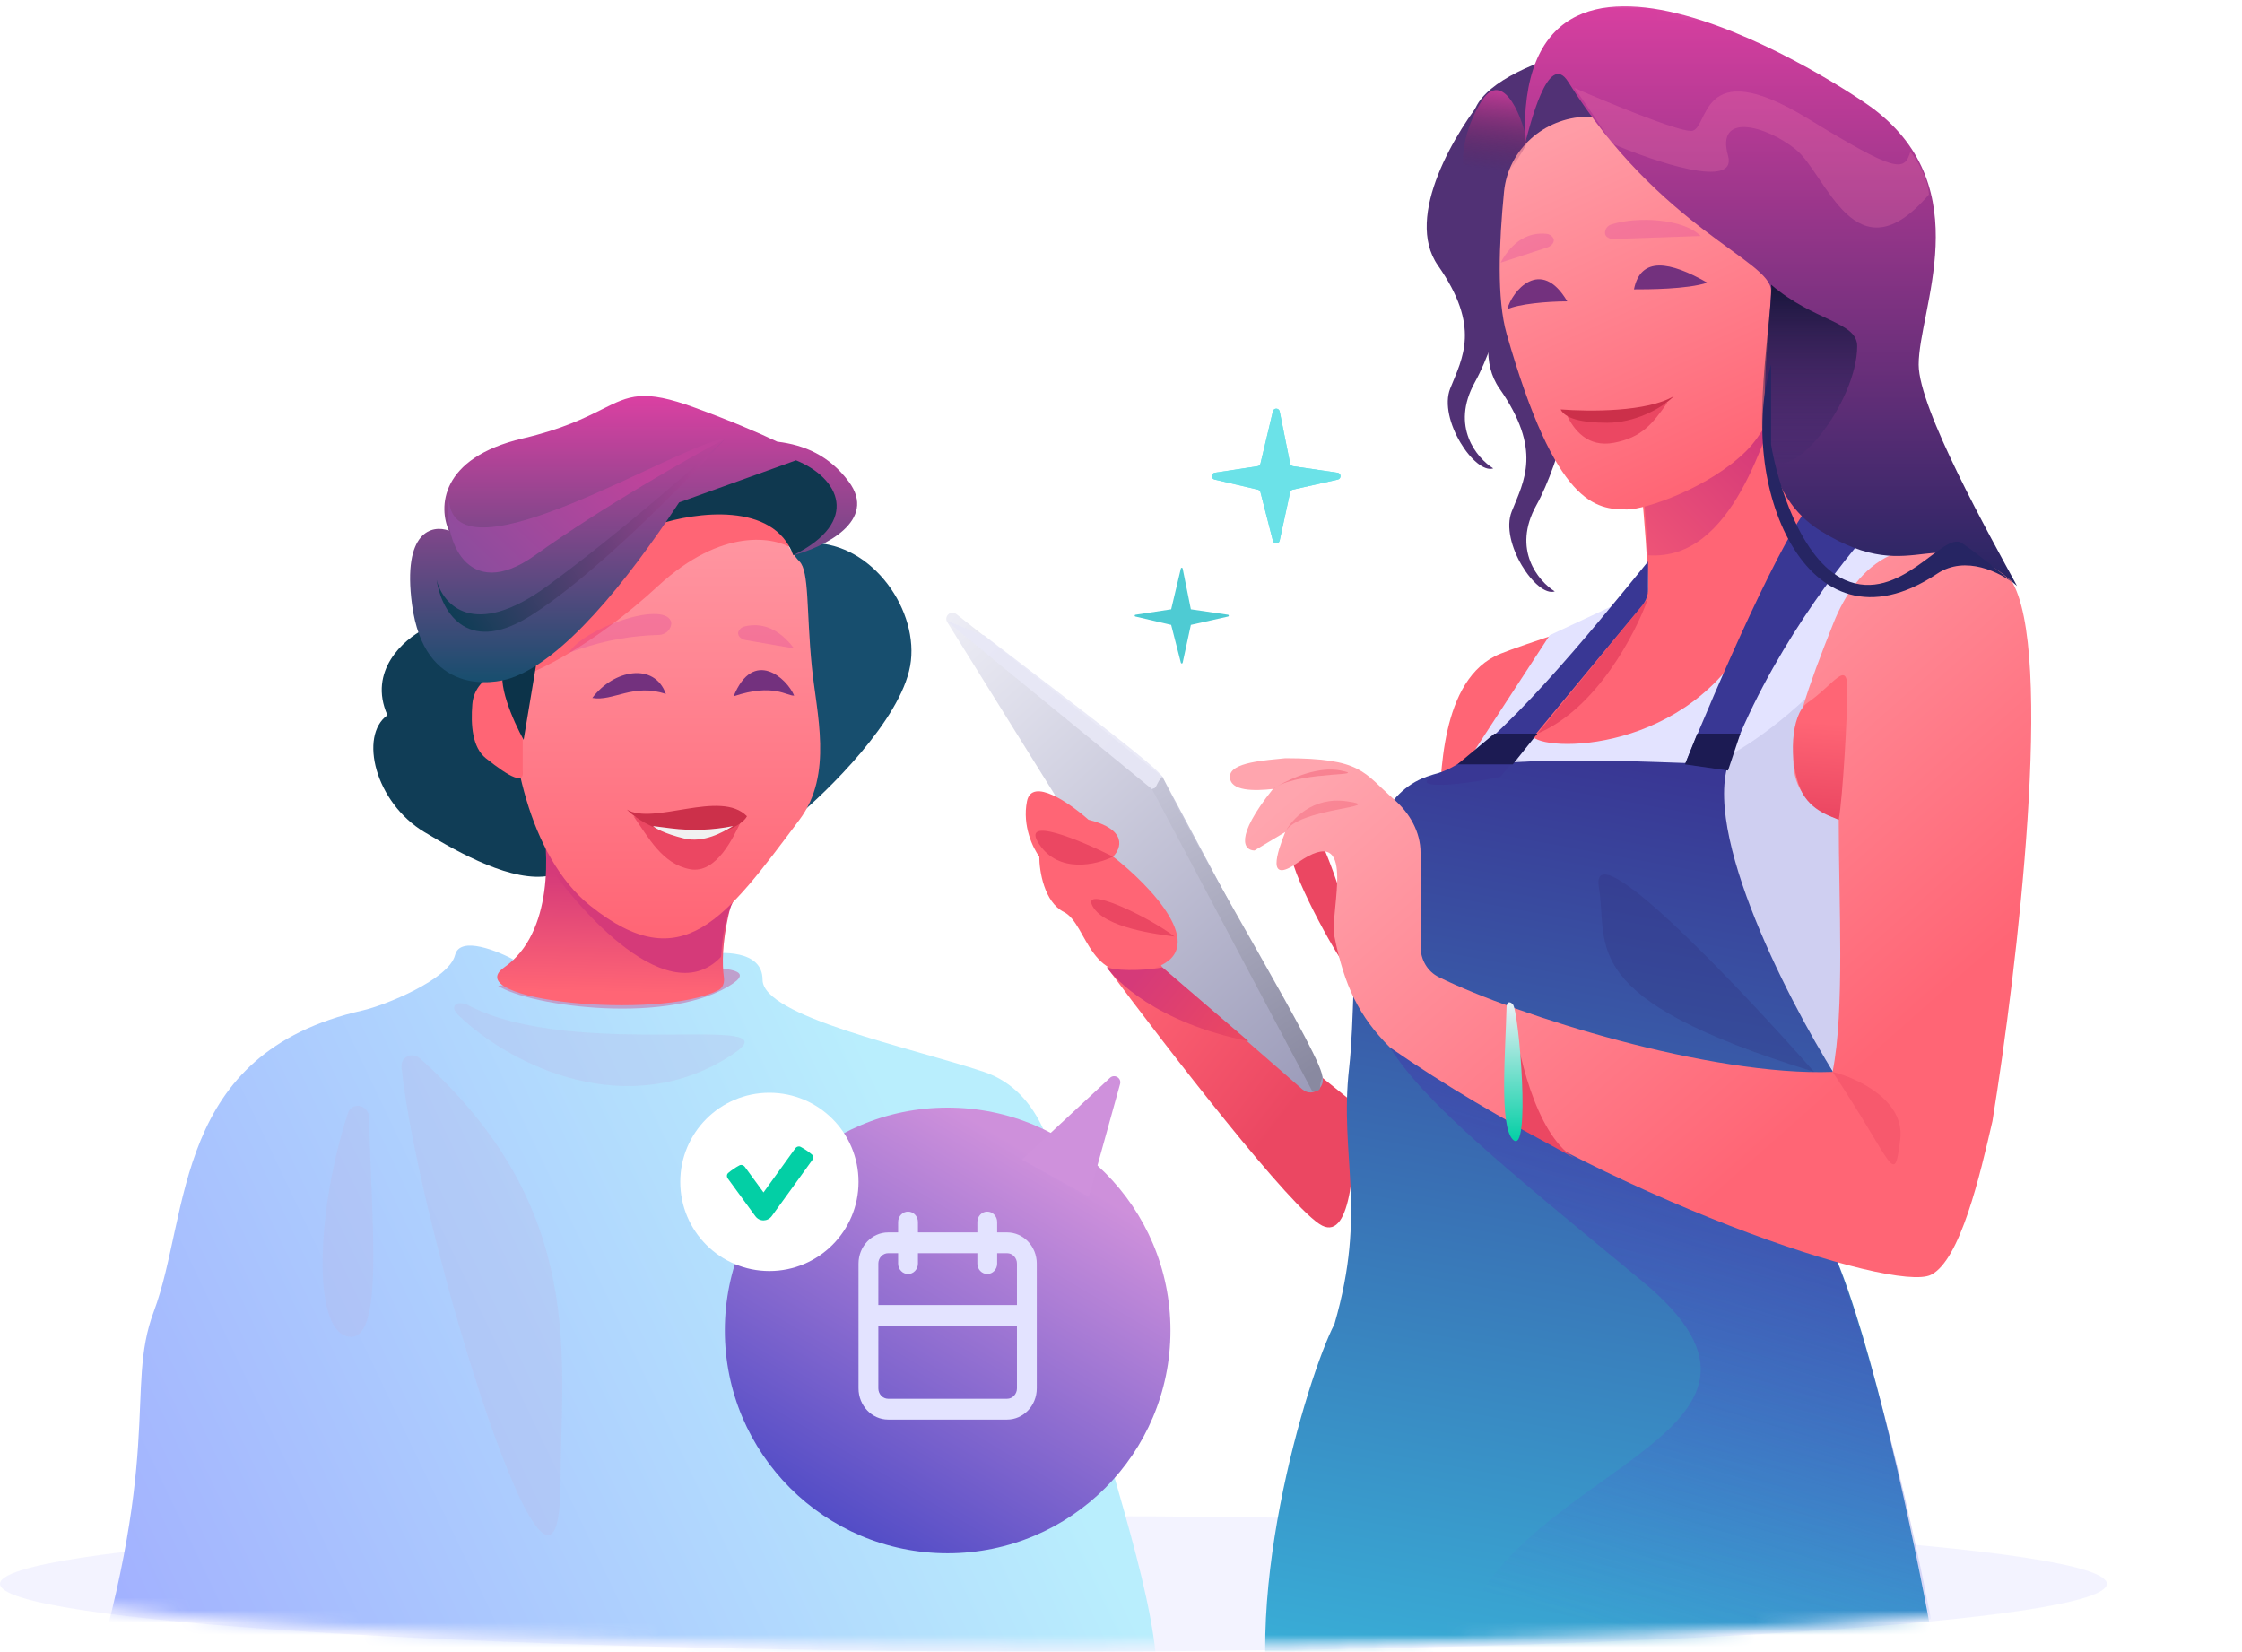 <svg xmlns="http://www.w3.org/2000/svg" fill="none" viewBox="0 0.82 181.97 134.05"><path d="M171 129.366C171 132.403 132.72 134.866 85.5 134.866C38.28 134.866 0 132.403 0 129.366C0 126.328 38.28 123.866 85.5 123.866C132.72 123.866 171 126.328 171 129.366Z" fill="#E8E8FF" fill-opacity="0.5"></path><mask id="mask0_593_8813" style="mask-type:alpha" maskUnits="userSpaceOnUse" x="0" y="0" width="182" height="135"><path d="M171.699 128.903C171.699 131.936 133.263 134.394 85.85 134.394C38.436 134.394 0 131.936 0 128.903C0 125.871 10.586 27.5 58 27.5C75.578 27.5 97 -16.5 171.699 8.5C194.798 51.103 171.699 126.995 171.699 128.903Z" fill="#F2F2F9"></path></mask><g mask="url(#mask0_593_8813)"><path d="M107.312 100.291C104.916 99.093 94.667 85.816 89.843 79.328L94.335 77.83L109.885 90.344C110.051 95.002 109.708 101.489 107.312 100.291Z" fill="url(#paint0_linear_593_8813)"></path><path d="M133.766 48.382C133.766 49.979 132.767 50.379 132.268 50.379C129.606 51.211 123.783 53.074 121.787 53.873C116.795 55.869 116.961 64.188 116.795 66.85L123.783 62.358L136.261 60.86L152.233 46.386L151.235 41.395L145.245 31.911L137.759 36.403L133.266 40.895C133.433 42.725 133.766 46.785 133.766 48.382Z" fill="#FF6575"></path><path d="M119.629 9.949C120.826 5.557 134.93 2.795 136.261 4.459L134.764 9.949C131.436 16.937 127.228 37.365 123.783 31.911C117.794 22.427 118.131 15.44 119.629 9.949Z" fill="#513175"></path><path d="M116.709 22.365C113.914 18.372 118.206 11.384 120.702 8.389C123.497 5.994 123.863 14.046 123.697 18.372C123.198 21.367 121.7 28.255 119.704 31.848C117.707 35.442 119.87 38.004 121.201 38.836C119.704 39.335 116.709 34.843 117.707 32.347C118.706 29.852 120.203 27.356 116.709 22.365Z" fill="#513175"></path><path d="M121.7 32.347C118.905 28.354 123.198 21.366 125.693 18.372C128.488 15.976 128.854 24.028 128.688 28.354C128.189 31.349 126.692 38.237 124.695 41.83C122.699 45.424 124.861 47.986 126.192 48.818C124.695 49.317 121.7 44.825 122.699 42.33C123.697 39.834 125.194 37.338 121.7 32.347Z" fill="#513175"></path><path d="M73.871 54.871C74.669 50.479 70.876 44.888 65.885 44.888L62.89 46.386L64.387 67.349C67.216 65.02 73.072 59.263 73.871 54.871Z" fill="#174E6E"></path><path d="M36.935 78.33C37.334 76.733 40.429 77.997 41.926 78.829L56.9 78.33C58.564 77.997 61.892 77.931 61.892 80.327C61.892 83.321 73.871 85.817 79.86 87.814C84.652 89.411 85.85 95.134 85.85 97.796C85.85 115.765 101.821 142.218 88.844 144.714C78.462 146.71 25.955 142.385 6.489 140.721C13.476 118.759 10.082 113.668 12.478 107.279C15.473 99.293 13.976 86.316 29.449 82.822C31.204 82.426 36.436 80.326 36.935 78.33Z" fill="url(#paint1_linear_593_8813)"></path><path d="M40.429 80.825C42.924 82.489 54.552 84.094 59.544 80.6C62.641 78.432 50.883 79.518 40.429 80.825Z" fill="#BFA0CD"></path><path d="M31.445 58.864C29.848 55.27 32.776 52.708 34.44 51.876L38.433 52.375L47.417 57.866C51.401 77.787 40.285 71.855 34.44 68.347C30.447 65.951 29.116 60.528 31.445 58.864Z" fill="#103D56"></path><path d="M40.928 79.328C44.921 76.533 44.589 69.845 43.923 66.85C51.743 63.855 66.384 59.662 62.391 66.85C58.841 73.239 58.447 77.998 58.754 80.145C58.813 80.56 58.681 80.996 58.307 81.186C53.399 83.672 37.107 82.003 40.928 79.328Z" fill="url(#paint2_linear_593_8813)"></path><path d="M44.5 69C44.5 71 45.5 69 44.5 71C46.024 73.319 53.883 83.278 58.5 78.5C58.6 78.397 58.5 76 59.5 74C54.167 71 44.5 65.702 44.5 69Z" fill="#D53A79"></path><path d="M47.916 74.337C42.878 70.308 41.262 61.526 41.429 55.869L44.423 43.89C48.583 42.559 57.401 39.897 59.397 39.897C61.893 39.897 63.39 44.888 64.888 46.386C65.693 47.191 65.445 50.386 65.886 54.871C66.265 58.724 67.655 63.659 64.888 67.349C58.898 75.335 55.407 80.326 47.916 74.337Z" fill="url(#paint3_linear_593_8813)"></path><path d="M53.407 48.382C58.598 43.59 62.89 44.389 64.388 45.387L63.888 41.394L54.405 39.398L41.927 55.869C43.591 55.37 48.216 53.174 53.407 48.382Z" fill="#FF6575"></path><path d="M39.431 62.358C38.342 61.486 38.194 59.682 38.338 57.953C38.39 57.335 38.63 56.796 38.994 56.364C40.433 54.657 42.425 56.909 42.425 59.141V63.356C42.592 64.521 41.428 63.955 39.431 62.358Z" fill="#FF6575"></path><path d="M42.5 60.865L43.5 54.865C43 54.365 41.8 53.666 41 54.865C40.2 56.066 41.666 59.365 42.5 60.865Z" fill="#0C3349"></path><path d="M64.388 45.887C62.79 41.494 56.402 42.393 53.407 43.391L55.403 39.398L59.396 37.402C60.727 37.402 63.889 37.501 65.885 37.901C68.381 38.4 68.381 40.895 68.381 42.393C68.381 43.591 65.719 45.221 64.388 45.887Z" fill="#0F384F"></path><path fill-rule="evenodd" clip-rule="evenodd" d="M36.437 43.89C35.605 42.06 35.638 38.001 42.426 36.403C45.668 35.641 47.48 34.732 48.861 34.04C51.094 32.92 52.199 32.366 56.402 33.908C59.393 35.006 61.591 35.953 63.085 36.666C65.288 36.928 67.294 37.783 68.879 39.897C71.275 43.091 66.883 45.221 64.387 45.886C69.915 43.123 68.096 39.593 64.609 38.18L55.12 41.596C50.784 48.167 45.662 54.457 41.428 55.869C40.088 56.315 34.44 57.366 33.441 49.879C32.643 43.89 35.105 43.391 36.436 43.89C36.436 43.89 36.436 43.89 36.437 43.89Z" fill="url(#paint4_linear_593_8813)"></path><g style="mix-blend-mode:multiply" opacity="0.3"><path d="M59.5 86.365C51.05 91.999 41.443 87.326 37.174 83.181C36.422 82.452 37.123 81.944 38.051 82.428C46.72 86.952 64.732 82.878 59.5 86.365Z" fill="#BAB9E6"></path></g><path d="M133.766 49.38C132.768 52.209 129.573 58.365 124.781 60.361L133.766 49.38Z" fill="#EC4863"></path><g style="mix-blend-mode:multiply" opacity="0.3"><path d="M45.5 120.866C45.501 138.306 34.014 100.929 32.586 87.449C32.497 86.604 33.448 86.151 34.083 86.717C47.741 98.91 45.5 111.234 45.5 120.866Z" fill="#BAB9E6"></path></g><path d="M124.283 60.361C124.283 61.859 136.262 62.358 141.752 52.875C143.97 49.043 147.385 45.99 150.736 44.888C154.021 43.809 157.245 44.642 159.222 44.889L154.23 85.318L147.742 88.811L136.262 69.845L118.293 63.855L125.78 52.375L133.267 48.882C130.272 52.209 124.283 59.163 124.283 60.361Z" fill="#E3E3FF"></path><path d="M104.816 69.844C104.417 71.042 108.476 78.496 109.308 79.328C109.475 79.494 108.909 77.132 109.308 76.333C109.707 75.534 107.811 69.844 106.313 67.349C105.814 67.848 105.215 68.646 104.816 69.844Z" fill="#EB4762"></path><path d="M139.327 66.844C138.591 69.052 119.781 62.612 121.288 61.859C122.885 61.06 132.268 71.342 147.242 56.867C148.24 57.367 149.139 65.952 150.736 68.347C152.333 70.743 150.403 82.656 149.239 88.312C145.745 83.654 138.857 73.838 139.256 71.841C139.6 70.12 139.475 68.028 139.327 66.844Z" fill="#CFCFF1"></path><g style="mix-blend-mode:multiply" opacity="0.3"><path d="M28.249 109.294C25.207 108.694 25.8 98.573 28.232 91.189C28.571 90.161 29.947 90.492 29.964 91.574C30.088 99.456 31.285 109.891 28.249 109.294Z" fill="#BAB9E6"></path></g><path d="M140.254 62.857C138.258 69.246 146.077 83.82 149.738 89.31C148.407 91.307 145.545 95.1 148.739 102.288C151.934 109.475 155.394 125.913 156.726 133.233C141.419 138.724 107.412 154.796 103.818 143.216C100.224 131.636 106.147 112.436 108.31 108.277C111 99 108.689 94.686 109.5 87.5C110.368 79.8 108.809 66.35 115.797 63.855C121.387 61.858 133.433 62.69 140.254 62.857Z" fill="url(#paint5_linear_593_8813)"></path><path d="M133.266 104.783C121.786 95.3 115.63 90.308 112.802 85.816C123.284 87.48 145.145 93.104 148.739 102.288C152.333 111.471 155.56 126.079 156.725 132.235C148.34 134.631 127.609 134.564 118.292 134.232C122.285 119.757 148.644 117.487 133.266 104.783Z" fill="url(#paint6_linear_593_8813)"></path><path d="M147.242 41.394C144.846 43.79 139.256 56.701 136.76 62.857H140.254C143.449 54.072 149.571 46.219 152.233 43.391C151.568 41.727 149.638 38.998 147.242 41.394Z" fill="#393794"></path><path d="M163.214 47.883C160.646 43.888 156.565 44.413 153.413 45.889C151.177 46.935 149.735 49.076 148.818 51.368C144.535 62.074 144.251 65.082 149.238 67.349C149.238 74.137 149.737 82.822 148.739 87.813C138.851 88.179 123.169 83.255 116.788 80.127C115.842 79.663 115.298 78.683 115.298 77.629V70.025C115.298 68.353 114.429 66.826 113.171 65.724C110.64 63.506 110.557 62.358 104.317 62.358C102.82 62.524 99.825 62.657 99.825 63.855C99.825 65.053 101.821 65.02 103.319 64.853C100.124 68.846 100.99 69.845 101.822 69.845L104.317 68.347C103.652 70.011 102.76 72.631 105.315 70.843C110.307 67.349 107.891 74.739 108.31 76.832C109.109 80.825 110.306 83.321 112.802 85.817C130.771 98.295 153.73 105.782 156.725 104.284C159.112 103.091 160.706 96.183 161.705 91.854L161.716 91.806C163.713 79.494 166.807 53.473 163.214 47.883Z" fill="url(#paint7_linear_593_8813)"></path><path d="M94.335 63.855L77.618 50.657C77.178 50.31 76.588 50.839 76.884 51.314L94.335 79.328L105.704 89.23C106.541 89.959 107.766 88.984 107.242 88.004L94.335 63.855Z" fill="url(#paint8_linear_593_8813)"></path><path d="M83.354 65.851C83.754 63.855 86.848 66.018 88.346 67.349C91.54 68.147 91.007 69.678 90.342 70.344C93.337 72.673 98.228 77.731 93.836 79.328C88.346 81.324 88.346 75.834 86.349 74.836C84.752 74.037 84.353 71.508 84.353 70.344C83.853 69.678 82.955 67.848 83.354 65.851Z" fill="#FF6575"></path><path d="M133.765 45.886C140.753 46.386 143.249 35.904 144.746 32.41L133.266 38.899L133.765 45.886Z" fill="url(#paint9_linear_593_8813)"></path><path d="M133.704 46.461L133.765 46.386V48.66C133.765 49.126 133.603 49.577 133.306 49.935L121.786 63.855C118.126 64.687 113.301 64.953 117.294 63.356C121.269 61.766 129.363 51.803 133.704 46.461Z" fill="#393794"></path><path d="M122.286 27.918C121.477 25.086 121.663 20.559 122.074 16.373C122.411 12.951 125.313 10.382 128.751 10.292L141.752 9.95L147.242 25.922C146.41 28.75 144.148 35.006 141.752 37.401C138.757 40.396 133.576 42.168 132.079 42.168C129.531 42.168 126.279 41.894 122.286 27.918Z" fill="url(#paint10_linear_593_8813)"></path><path d="M127.277 7.454C125.624 4.809 124.116 11.28 123.783 12.445C122.877 -9.798 149.795 7.921 152.107 9.689C160.592 16.178 155.727 25.921 155.727 30.414C155.727 34.007 161.55 44.389 163.713 48.382C157.224 42.393 155.727 48.881 147.741 43.89C141.352 39.897 143.582 30.247 143.748 24.424C143.748 21.928 134.764 19.433 127.277 7.454Z" fill="url(#paint11_linear_593_8813)"></path><path opacity="0.5" d="M103.727 64.601C103.572 64.69 103.436 64.776 103.319 64.853C103.441 64.762 103.578 64.678 103.727 64.601C104.893 63.923 107.046 63.003 108.809 63.356C111.153 63.825 106.015 63.413 103.727 64.601Z" fill="#F36176"></path><path d="M150.737 28.916C150.737 26.92 147.243 26.92 143.749 23.925C143.987 24.846 142.216 36.04 143.446 37.837C145.291 40.532 150.737 33.408 150.737 28.916Z" fill="url(#paint12_linear_593_8813)"></path><path d="M89.843 79.328C91.04 79.727 93.669 79.494 94.335 79.328L101.322 85.317C93.835 83.82 90.508 80.326 89.843 79.328Z" fill="url(#paint13_linear_593_8813)"></path><path d="M137.759 60.361L136.76 62.857L140.254 63.356L141.253 60.361H137.759Z" fill="#1C1B53"></path><path d="M121.288 60.361L118.293 62.857H122.785L124.782 60.361H121.288Z" fill="#1C1B53"></path><path d="M148.74 87.813C150.736 88.312 154.629 90.109 154.23 93.303C153.731 97.296 153.731 95.3 148.74 87.813Z" fill="#EB4762" fill-opacity="0.41"></path><path d="M149.942 56.783C149.942 54.287 148.859 56.368 146.694 57.866C145.349 58.796 145.142 62.606 146.153 64.903C146.939 66.688 148.802 67.13 149.239 67.349C149.572 65.519 149.942 58.779 149.942 56.783Z" fill="url(#paint14_linear_593_8813)"></path><path opacity="0.3" d="M147.242 87.813C127.776 81.823 130.571 77.631 129.773 72.839C128.974 68.048 141.086 80.825 147.242 87.813Z" fill="#302F7E"></path><path opacity="0.5" d="M104.317 68.347C104.816 67.349 106.513 65.452 109.308 65.852C112.802 66.351 105.315 66.351 104.317 68.347Z" fill="#EB4762" fill-opacity="0.6"></path><path d="M140.254 13.443C141.053 16.238 134.265 13.943 130.771 12.445C130.372 11.646 128.608 9.118 127.776 7.953C130.438 9.118 136.062 11.447 137.26 11.447C138.757 11.447 137.759 4.958 146.743 10.449C153.93 14.841 154.56 14.777 155.059 13.113C156.257 14.71 156.557 16.108 156.557 16.607C150.567 23.595 148.24 14.941 145.745 12.944C143.249 10.948 139.256 9.95 140.254 13.443Z" fill="#F97CAF" fill-opacity="0.25"></path><path d="M127.776 94.801C124.582 92.804 123.118 85.983 122.785 82.822L122.286 91.806L127.776 94.801Z" fill="#EB4762"></path><path d="M163.589 48.279C162.352 47.28 159.539 45.84 157.224 47.384C146.353 54.631 141.015 39.429 143.748 30.413L143.748 36.902C144.247 39.897 146.144 46.286 149.737 47.883C154.229 49.879 157.723 43.89 159.221 44.888C160.372 45.655 162.536 47.405 163.589 48.279C163.632 48.314 163.673 48.348 163.713 48.382C163.673 48.349 163.632 48.315 163.589 48.279Z" fill="#262563"></path><path d="M122.785 93.303C121.671 92.19 122.197 86.102 122.276 82.577C122.286 82.16 122.49 82.028 122.785 82.323C123.284 82.822 124.282 94.801 122.785 93.303Z" fill="url(#paint15_linear_593_8813)"></path><path opacity="0.9" d="M93.5 64.866L77 51.366C76.601 50.966 79.528 52.375 79.861 52.375C86.349 57.366 93.935 63.056 94.334 63.855C94.734 64.654 93.832 64.699 93.5 64.866Z" fill="#E8E8F6"></path><path d="M43.424 45.886C37.834 49.879 35.937 44.389 36.436 41.394C36.935 48.382 55.182 36.775 58.897 36.403C56.068 37.9 49.014 41.893 43.424 45.886Z" fill="url(#paint16_linear_593_8813)"></path><path d="M106.5 89.365L93.5 64.865C93.9 64.865 93.836 64.354 94.335 63.855C97.33 70.344 107.811 87.314 107.312 88.312C106.913 89.111 107.498 89.365 106.5 89.365Z" fill="url(#paint17_linear_593_8813)"></path><path d="M42.924 50.878C48.115 47.683 55.735 39.897 58.897 36.403C56.567 38.566 50.411 43.99 44.422 48.382C38.432 52.774 35.937 49.879 35.438 47.883C35.77 50.212 37.733 54.072 42.924 50.878Z" fill="url(#paint18_linear_593_8813)"></path><path d="M90.342 70.344C89.011 71.009 85.949 71.741 84.352 69.345C82.755 66.95 87.68 69.013 90.342 70.344Z" fill="#EB4762"></path><path d="M95.333 76.832C93.971 76.64 89.677 76.149 88.686 74.378C87.695 72.608 93.145 75.164 95.333 76.832Z" fill="#EB4762"></path><path d="M123.959 12.396C119.629 20.515 116.922 14.561 120.17 9.148C121.792 6.445 123.418 9.689 123.959 12.396Z" fill="url(#paint19_linear_593_8813)"></path><g filter="url(#filter0_d_593_8813)"><g filter="url(#filter1_d_593_8813)"><path d="M58.83 108.798C58.83 98.81 66.927 90.713 76.915 90.713V90.713C86.903 90.713 95 98.81 95 108.798V108.798C95 118.786 86.903 126.883 76.915 126.883V126.883C66.927 126.883 58.83 118.786 58.83 108.798V108.798Z" fill="url(#paint20_linear_593_8813)"></path></g><path fill-rule="evenodd" clip-rule="evenodd" d="M81.738 114.344H72.092C71.65 114.344 71.289 113.965 71.289 113.5V108.425H82.541V113.5C82.541 113.965 82.18 114.344 81.738 114.344ZM72.092 102.528H72.896V103.372C72.896 103.837 73.258 104.216 73.7 104.216C74.142 104.216 74.504 103.837 74.504 103.372V102.528H79.326V103.372C79.326 103.837 79.688 104.216 80.13 104.216C80.572 104.216 80.934 103.837 80.934 103.372V102.528H81.738C82.18 102.528 82.541 102.907 82.541 103.372V106.737H71.289V103.372C71.289 102.907 71.65 102.528 72.092 102.528ZM81.738 100.841H80.934V99.996C80.934 99.532 80.572 99.153 80.13 99.153C79.688 99.153 79.326 99.532 79.326 99.996V100.841H74.504V99.996C74.504 99.532 74.142 99.153 73.7 99.153C73.258 99.153 72.896 99.532 72.896 99.996V100.841H72.092C70.763 100.841 69.681 101.976 69.681 103.372V113.5C69.681 114.896 70.763 116.032 72.092 116.032H81.738C83.067 116.032 84.149 114.896 84.149 113.5V103.372C84.149 101.976 83.067 100.841 81.738 100.841Z" fill="#E3E3FF"></path><g filter="url(#filter2_d_593_8813)"><path d="M69.681 96.741C69.681 100.737 66.442 103.975 62.447 103.975C58.452 103.975 55.213 100.737 55.213 96.741C55.213 92.746 58.452 89.507 62.447 89.507C66.442 89.507 69.681 92.746 69.681 96.741Z" fill="white"></path></g><path d="M64.543 94.027L61.969 97.596L60.458 95.528C60.35 95.379 60.157 95.324 60.014 95.4C59.688 95.575 59.382 95.782 59.102 96.021C58.978 96.126 58.965 96.321 59.074 96.47C59.074 96.47 61.059 99.192 61.302 99.52C61.651 99.993 62.301 99.968 62.637 99.52C62.886 99.188 65.927 94.969 65.927 94.969C66.035 94.82 66.022 94.626 65.898 94.521C65.617 94.281 65.313 94.074 64.985 93.9C64.941 93.877 64.893 93.865 64.844 93.865C64.732 93.865 64.617 93.923 64.543 94.027Z" fill="#03CFA5"></path><path d="M90.088 88.299L82.943 94.933L88.369 97.947L90.91 88.799C91.045 88.313 90.457 87.956 90.088 88.299Z" fill="#CF91DC"></path></g><path d="M135.327 33.507L131.625 34.314C130.785 34.497 129.928 34.589 129.069 34.589H127.207C127.748 35.672 128.83 37.165 130.996 36.755C133.253 36.326 134.123 35.219 135.327 33.507Z" fill="#EB4762"></path><path d="M130.455 35.131C132.62 35.131 134.785 34.048 135.868 32.965C133.702 34.264 129.011 34.228 126.666 34.048C127.026 34.77 128.289 35.131 130.455 35.131Z" fill="#CC304A"></path><path d="M51.424 67.068L54.255 67.685C55.666 67.993 57.121 68.043 58.55 67.834L60.085 67.609C59.544 68.692 58.166 71.776 56 71.365C53.743 70.937 52.627 68.78 51.424 67.068Z" fill="#EB4762"></path><path d="M60.626 67.068C60.265 67.789 58.461 68.692 56.296 68.692C54.703 68.692 53.111 68.106 51.949 67.365C51.531 67.099 51.169 66.813 50.883 66.526C53.048 67.825 58.5 64.865 60.626 67.068Z" fill="#CC304A"></path><path d="M55.5 68.865C57.1 69.266 58.667 68.365 59.5 67.865C57.844 68.197 56.146 68.259 54.47 68.049L53 67.865C53.167 68.032 53.9 68.466 55.5 68.865Z" fill="#F1F1F1"></path><path d="M132.62 24.305C133.161 21.598 135.543 22.031 138.574 23.763C136.95 24.305 133.702 24.305 132.62 24.305Z" fill="#73317E"></path><path d="M122.335 25.928C122.696 24.485 125.042 21.598 127.207 25.278C125.583 25.278 123.201 25.495 122.335 25.928Z" fill="#73317E"></path><path d="M121.794 22.139C122.754 20.387 124.055 19.651 125.522 19.797C125.736 19.818 125.912 19.928 126.031 20.087C126.27 20.405 125.954 20.785 125.576 20.908L121.794 22.139Z" fill="#D740A0" fill-opacity="0.28"></path><path d="M138.033 19.974C136.628 18.543 132.837 18.372 130.769 19.041C130.463 19.14 130.293 19.396 130.27 19.683C130.241 20.041 130.631 20.23 130.99 20.218L138.033 19.974Z" fill="#D740A0" fill-opacity="0.28"></path><path d="M54.045 57.145C53.121 54.544 49.8 55.159 48.075 57.465C49.76 57.767 51.424 56.241 54.045 57.145Z" fill="#73317E"></path><path d="M64.457 57.274C63.892 55.898 61.156 53.378 59.542 57.331C62.791 56.242 63.874 57.324 64.457 57.274Z" fill="#73317E"></path><path d="M64.448 53.447C63.247 51.851 61.853 51.309 60.422 51.664C60.213 51.716 60.055 51.85 59.96 52.025C59.769 52.374 60.136 52.704 60.528 52.772L64.448 53.447Z" fill="#D740A0" fill-opacity="0.28"></path><path d="M46.187 53.79C47.311 51.841 53.798 49.551 54.457 51.239C54.507 51.365 54.485 51.507 54.444 51.637V51.637C54.316 52.056 53.926 52.338 53.488 52.349C51.305 52.402 49.142 52.786 47.072 53.49L46.187 53.79Z" fill="#D740A0" fill-opacity="0.28"></path><path d="M95.989 46.956C95.973 46.879 95.863 46.877 95.845 46.953L95.057 50.271L92.157 50.713C92.077 50.725 92.072 50.839 92.151 50.857L95.057 51.536L95.845 54.612C95.865 54.688 95.972 54.685 95.989 54.61L96.655 51.536L99.678 50.857C99.758 50.839 99.754 50.724 99.673 50.713L96.655 50.271L95.989 46.956Z" fill="#4ECBD3"></path><path d="M103.863 34.211C103.803 33.915 103.382 33.908 103.313 34.202L102.305 38.444C102.278 38.556 102.187 38.64 102.073 38.657L98.6 39.186C98.293 39.233 98.276 39.669 98.578 39.739L102.095 40.561C102.197 40.585 102.277 40.663 102.303 40.765L103.314 44.708C103.388 44.996 103.799 44.988 103.862 44.698L104.713 40.776C104.736 40.668 104.819 40.584 104.926 40.56L108.581 39.74C108.885 39.672 108.869 39.231 108.56 39.186L104.947 38.657C104.829 38.64 104.735 38.551 104.712 38.434L103.863 34.211Z" fill="#6BE2E8"></path><path d="M103.863 34.211C103.804 33.915 103.383 33.908 103.313 34.202L102.305 38.444C102.279 38.556 102.187 38.64 102.073 38.657L98.6 39.186C98.293 39.233 98.276 39.669 98.578 39.739L102.095 40.561C102.197 40.585 102.278 40.663 102.304 40.765L103.314 44.708C103.388 44.996 103.799 44.988 103.862 44.698L104.713 40.776C104.736 40.668 104.819 40.584 104.926 40.56L108.581 39.74C108.886 39.672 108.869 39.231 108.56 39.186L104.947 38.657C104.83 38.64 104.735 38.551 104.712 38.434L103.863 34.211Z" fill="#6BE2E8"></path></g><defs><filter id="filter0_d_593_8813" x="46.213" y="80.163" width="57.786" height="56.72" filterUnits="userSpaceOnUse" color-interpolation-filters="sRGB"></filter><filter id="filter1_d_593_8813" x="44.83" y="76.713" width="64.17" height="64.17" filterUnits="userSpaceOnUse" color-interpolation-filters="sRGB"></filter><filter id="filter2_d_593_8813" x="49.213" y="85.507" width="26.468" height="26.468" filterUnits="userSpaceOnUse" color-interpolation-filters="sRGB"></filter><linearGradient id="paint0_linear_593_8813" x1="106.314" y1="88.811" x2="92.338" y2="77.83" gradientUnits="userSpaceOnUse"><stop stop-color="#EB4762"></stop><stop offset="1" stop-color="#FF6575"></stop></linearGradient><linearGradient id="paint1_linear_593_8813" x1="-6" y1="144.866" x2="79" y2="104.366" gradientUnits="userSpaceOnUse"><stop stop-color="#9CA1FF"></stop><stop offset="1" stop-color="#B9EEFD"></stop></linearGradient><linearGradient id="paint2_linear_593_8813" x1="51.909" y1="71.841" x2="51.653" y2="81.396" gradientUnits="userSpaceOnUse"><stop stop-color="#D53A79"></stop><stop offset="1" stop-color="#FF6575"></stop></linearGradient><linearGradient id="paint3_linear_593_8813" x1="53.994" y1="39.897" x2="53.994" y2="76.98" gradientUnits="userSpaceOnUse"><stop stop-color="#FF9CA7"></stop><stop offset="1" stop-color="#FF6575"></stop></linearGradient><linearGradient id="paint4_linear_593_8813" x1="51.429" y1="56.187" x2="51.429" y2="32.959" gradientUnits="userSpaceOnUse"><stop stop-color="#174E6E"></stop><stop offset="1" stop-color="#DB40A2"></stop></linearGradient><linearGradient id="paint5_linear_593_8813" x1="129.706" y1="62.544" x2="114.3" y2="146.211" gradientUnits="userSpaceOnUse"><stop stop-color="#393794"></stop><stop offset="0.961" stop-color="#39B7DC"></stop></linearGradient><linearGradient id="paint6_linear_593_8813" x1="154.729" y1="68.846" x2="134.763" y2="134.4" gradientUnits="userSpaceOnUse"><stop stop-color="#302F7E"></stop><stop offset="1" stop-color="#5755E4" stop-opacity="0"></stop></linearGradient><linearGradient id="paint7_linear_593_8813" x1="163.214" y1="76.832" x2="131.769" y2="41.394" gradientUnits="userSpaceOnUse"><stop stop-color="#FF6575"></stop><stop offset="1" stop-color="#FFA5AE"></stop></linearGradient><linearGradient id="paint8_linear_593_8813" x1="157" y1="137.865" x2="74.869" y2="48.881" gradientUnits="userSpaceOnUse"><stop stop-color="#262563"></stop><stop offset="1" stop-color="#F2F2F9"></stop></linearGradient><linearGradient id="paint9_linear_593_8813" x1="139.006" y1="32.41" x2="123" y2="48" gradientUnits="userSpaceOnUse"><stop stop-color="#D53A79"></stop><stop offset="1" stop-color="#FF6575"></stop></linearGradient><linearGradient id="paint10_linear_593_8813" x1="121.787" y1="13.943" x2="134.482" y2="41.894" gradientUnits="userSpaceOnUse"><stop stop-color="#FF9CA6"></stop><stop offset="1" stop-color="#FF6575"></stop></linearGradient><linearGradient id="paint11_linear_593_8813" x1="143.678" y1="48.382" x2="143.678" y2="-0.315" gradientUnits="userSpaceOnUse"><stop stop-color="#262563"></stop><stop offset="1" stop-color="#DE40A2"></stop></linearGradient><linearGradient id="paint12_linear_593_8813" x1="147.242" y1="23.925" x2="147.242" y2="38.959" gradientUnits="userSpaceOnUse"><stop stop-color="#16153A"></stop><stop offset="1" stop-color="#262563" stop-opacity="0"></stop></linearGradient><linearGradient id="paint13_linear_593_8813" x1="100.324" y1="85.317" x2="92.837" y2="79.328" gradientUnits="userSpaceOnUse"><stop stop-color="#EB4762"></stop><stop offset="1" stop-color="#D53A79"></stop></linearGradient><linearGradient id="paint14_linear_593_8813" x1="150.195" y1="59.604" x2="149.717" y2="67.091" gradientUnits="userSpaceOnUse"><stop stop-color="#FF6575"></stop><stop offset="1" stop-color="#EB4762"></stop></linearGradient><linearGradient id="paint15_linear_593_8813" x1="122.829" y1="81.823" x2="122.829" y2="93.433" gradientUnits="userSpaceOnUse"><stop stop-color="#F2F2F9"></stop><stop offset="1" stop-color="#03CFA5"></stop></linearGradient><linearGradient id="paint16_linear_593_8813" x1="51.909" y1="38.899" x2="38.932" y2="52.874" gradientUnits="userSpaceOnUse"><stop stop-color="#BE439B"></stop><stop offset="1" stop-color="#7F4F9E"></stop></linearGradient><linearGradient id="paint17_linear_593_8813" x1="83" y1="53.865" x2="105.149" y2="88.865" gradientUnits="userSpaceOnUse"><stop stop-color="#E5E5F4"></stop><stop offset="1" stop-color="#8989A0"></stop></linearGradient><linearGradient id="paint18_linear_593_8813" x1="56.9" y1="37.401" x2="36.935" y2="50.878" gradientUnits="userSpaceOnUse"><stop stop-color="#B24398"></stop><stop offset="1" stop-color="#103D56"></stop></linearGradient><linearGradient id="paint19_linear_593_8813" x1="121.422" y1="7.679" x2="120.711" y2="14.561" gradientUnits="userSpaceOnUse"><stop stop-color="#CD3E9D"></stop><stop offset="1" stop-color="#671F4F" stop-opacity="0"></stop></linearGradient><linearGradient id="paint20_linear_593_8813" x1="61.147" y1="122.63" x2="79.421" y2="91.951" gradientUnits="userSpaceOnUse"><stop stop-color="#4C49C5"></stop><stop offset="1" stop-color="#CE90DB"></stop></linearGradient></defs></svg>